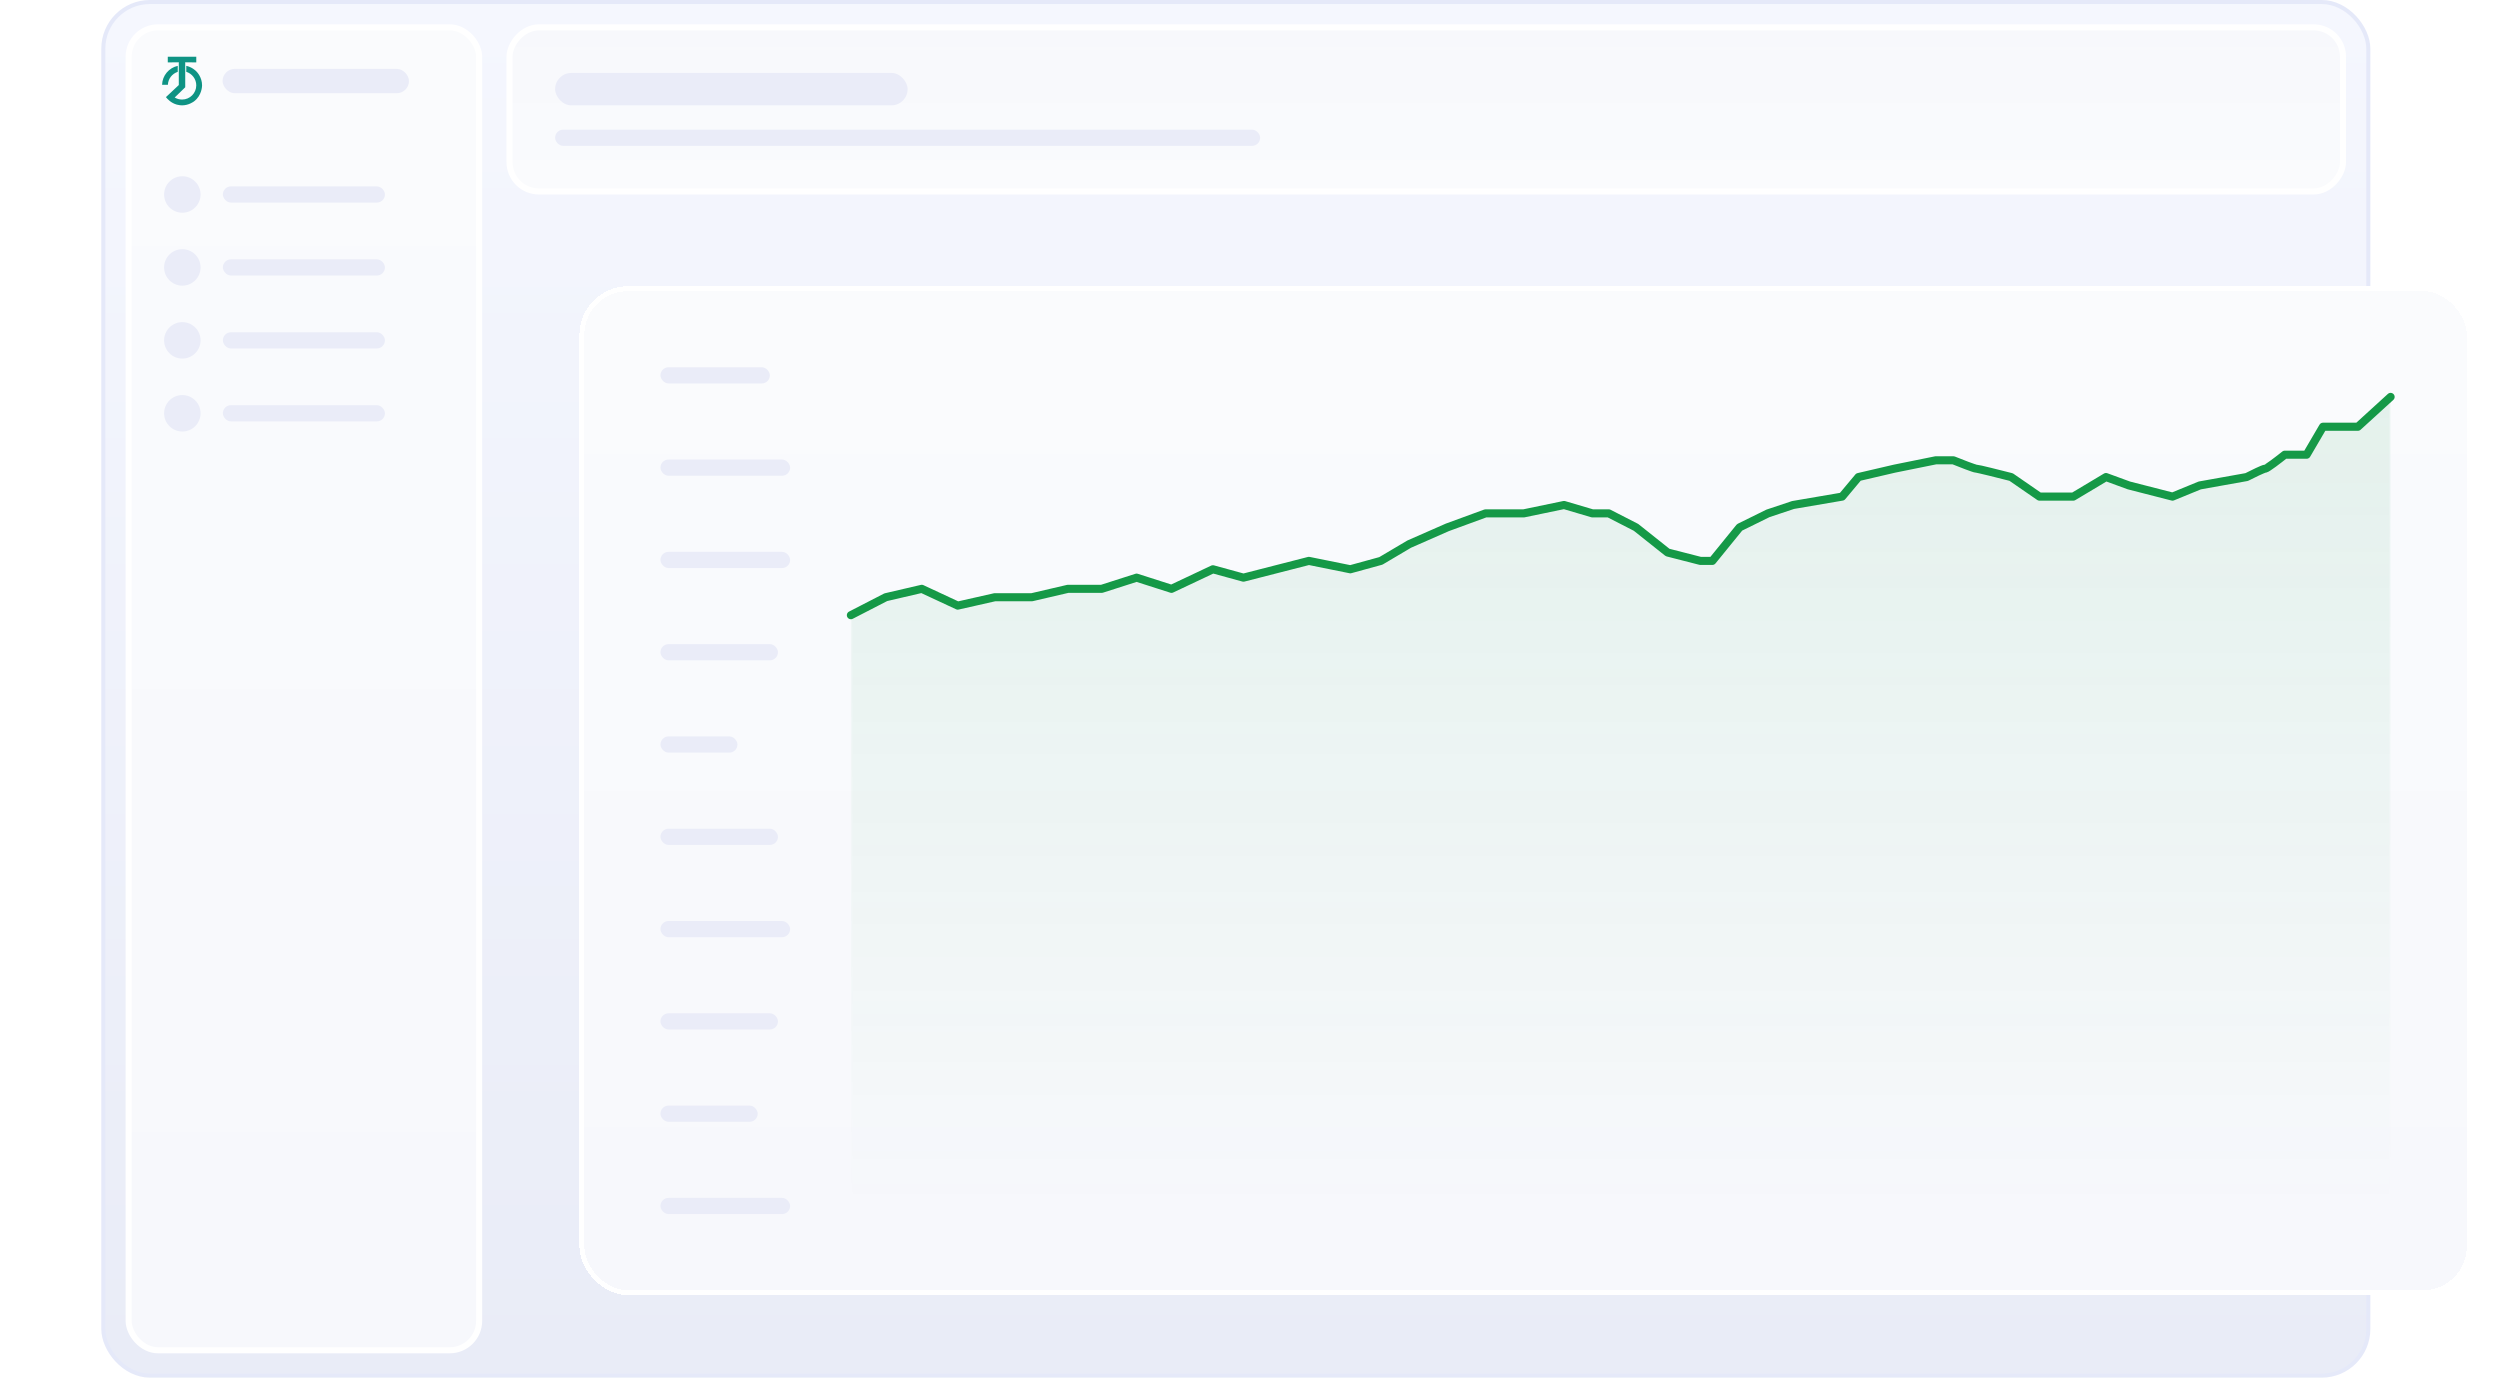 <svg width="617" height="340" viewBox="0 0 617 340" fill="none" xmlns="http://www.w3.org/2000/svg">
  <rect x="25.5" y="0.5" width="559" height="339" rx="11.5" fill="url(#paint0_linear_682_15598)" />
  <rect x="25.5" y="0.5" width="559" height="339" rx="11.5" stroke="#E5E9F9" />
  <rect x="31.75" y="6.75" width="86.5" height="326.5" rx="7.25"
    fill="url(#paint1_linear_682_15598)" />
  <rect x="31.75" y="6.75" width="86.5" height="326.5" rx="7.25" stroke="white" stroke-width="1.5" />
  <path
    d="M41.434 20.921C40.956 20.921 40.478 20.922 40.001 20.922C40.067 18.634 41.702 16.732 43.866 16.253V17.734C42.499 18.172 41.496 19.427 41.434 20.921L41.434 20.921ZM48.433 17.592C48.243 17.401 47.371 16.556 45.974 16.248L45.975 17.725C47.4 18.169 48.438 19.5 48.438 21.068C48.438 22.998 46.866 24.569 44.934 24.569C44.269 24.569 43.647 24.383 43.117 24.059C43.983 23.218 44.849 22.377 45.716 21.536C45.715 19.482 45.714 17.427 45.713 15.373C46.622 15.384 47.531 15.395 48.441 15.405V14H41.407V15.405C42.313 15.395 43.22 15.384 44.126 15.373V20.991C43.418 21.655 42.711 22.319 42.003 22.982C41.652 23.312 41.301 23.641 40.95 23.97C41.328 24.451 42.201 25.412 43.623 25.816C44.197 25.979 44.678 25.999 44.934 26C46.541 26.006 47.735 25.133 47.897 25.011C49.83 23.555 49.871 21.254 49.871 21.068C49.872 19.08 48.655 17.815 48.433 17.592Z"
    fill="#0E9384" />
  <rect x="54.934" y="17" width="46" height="6" rx="3" fill="#EAECF8" />
  <circle cx="45" cy="48" r="4.5" fill="#EAECF8" />
  <rect x="55" y="46" width="40" height="4" rx="2" fill="#EAECF8" />
  <circle cx="45" cy="66" r="4.5" fill="#EAECF8" />
  <rect x="55" y="64" width="40" height="4" rx="2" fill="#EAECF8" />
  <circle cx="45" cy="84" r="4.5" fill="#EAECF8" />
  <rect x="55" y="82" width="40" height="4" rx="2" fill="#EAECF8" />
  <circle cx="45" cy="102" r="4.5" fill="#EAECF8" />
  <rect x="55" y="100" width="40" height="4" rx="2" fill="#EAECF8" />
  <rect x="0.75" y="-0.75" width="452.5" height="40.5" rx="7.25"
    transform="matrix(1 0 0 -1 125 46.5)" fill="url(#paint2_linear_682_15598)" />
  <rect x="0.75" y="-0.75" width="452.5" height="40.5" rx="7.25"
    transform="matrix(1 0 0 -1 125 46.5)" stroke="white" stroke-width="1.5" />
  <rect x="137" y="18" width="87" height="8" rx="4" fill="#EAECF8" />
  <rect x="137" y="32" width="174" height="4" rx="2" fill="#EAECF8" />
  <g filter="url(#filter0_d_682_15598)">
    <rect x="143" y="67" width="467" height="249" rx="12" fill="url(#paint3_linear_682_15598)"
      shape-rendering="crispEdges" />
    <rect x="143.606" y="67.606" width="465.788" height="247.788" rx="11.394" stroke="white"
      stroke-width="1.212" shape-rendering="crispEdges" />
    <rect x="163" y="87" width="27" height="4" rx="2" fill="#EAECF8" />
    <rect x="163" y="109.778" width="32" height="4" rx="2" fill="#EAECF8" />
    <rect x="163" y="132.556" width="32" height="4" rx="2" fill="#EAECF8" />
    <rect x="163" y="155.333" width="29" height="4" rx="2" fill="#EAECF8" />
    <rect x="163" y="178.111" width="19" height="4" rx="2" fill="#EAECF8" />
    <rect x="163" y="200.889" width="29" height="4" rx="2" fill="#EAECF8" />
    <rect x="163" y="223.667" width="32" height="4" rx="2" fill="#EAECF8" />
    <rect x="163" y="246.444" width="29" height="4" rx="2" fill="#EAECF8" />
    <rect x="163" y="269.222" width="24" height="4" rx="2" fill="#EAECF8" />
    <rect x="163" y="292" width="32" height="4" rx="2" fill="#EAECF8" />
    <mask id="mask0_682_15598" style="mask-type:alpha" maskUnits="userSpaceOnUse" x="210" y="87"
      width="380" height="209">
      <rect width="380" height="209" transform="translate(210 87)"
        fill="url(#paint4_linear_682_15598)" />
    </mask>
    <g mask="url(#mask0_682_15598)">
      <path opacity="0.1"
        d="M218.612 143.758L210 148.193V295.999H590V94.32L581.926 101.685H573.314L569.278 108.583H563.895C562.46 109.732 559.482 112.031 559.051 112.031C558.62 112.031 555.822 113.411 554.476 114.1L542.904 116.169L536.176 118.928L525.411 116.169L519.759 114.1L511.686 118.928H503.343L496.346 114.1C493.654 113.411 488.164 112.031 487.734 112.031C487.303 112.031 483.787 110.652 482.082 109.962H477.776L467.55 112.031L458.669 114.1L454.632 118.928L442.521 120.997L436.331 123.066L429.334 126.515L422.606 134.792H419.646L411.572 132.722L403.768 126.515L397.04 123.066H393.003L386.006 120.997L376.048 123.066H366.629L357.21 126.515L347.79 130.653L340.793 134.792L333.258 136.861L323.031 134.792L314.958 136.861L306.884 138.93L299.348 136.861L289.122 141.689L280.51 138.93L271.898 141.689H263.555L254.674 143.758H245.524L236.374 145.827L227.493 141.689L218.612 143.758Z"
        fill="#159947" />
    </g>
    <path
      d="M210 148.193L218.612 143.758L227.493 141.689L236.374 145.827L245.524 143.758H254.674L263.555 141.689H271.898L280.51 138.93L289.122 141.689L299.348 136.861L306.884 138.93L314.958 136.861L323.031 134.792L333.258 136.861L340.793 134.792L347.79 130.653L357.21 126.515L366.629 123.066H376.048L386.006 120.997L393.003 123.066H397.04L403.768 126.515L411.572 132.722L419.646 134.792H422.606L429.334 126.515L436.331 123.066L442.521 120.997L454.632 118.928L458.669 114.1L467.55 112.031L477.776 109.962H482.082C483.787 110.652 487.303 112.031 487.734 112.031C488.164 112.031 493.654 113.411 496.346 114.1L503.343 118.928H511.686L519.759 114.1L525.411 116.169L536.176 118.928L542.904 116.169L554.476 114.1C555.822 113.411 558.62 112.031 559.051 112.031C559.482 112.031 562.46 109.732 563.895 108.583H569.278L573.314 101.685H581.926L590 94.32"
      stroke="#159947" stroke-width="2" stroke-linecap="round" stroke-linejoin="round" />
  </g>
  <defs>
    <filter id="filter0_d_682_15598" x="136.939" y="64.576" width="479.121" height="261.121"
      filterUnits="userSpaceOnUse" color-interpolation-filters="sRGB">
      <feFlood flood-opacity="0" result="BackgroundImageFix" />
      <feColorMatrix in="SourceAlpha" type="matrix"
        values="0 0 0 0 0 0 0 0 0 0 0 0 0 0 0 0 0 0 127 0" result="hardAlpha" />
      <feOffset dy="3.636" />
      <feGaussianBlur stdDeviation="3.03" />
      <feComposite in2="hardAlpha" operator="out" />
      <feColorMatrix type="matrix"
        values="0 0 0 0 0.85 0 0 0 0 0.873 0 0 0 0 0.958 0 0 0 0.83 0" />
      <feBlend mode="normal" in2="BackgroundImageFix" result="effect1_dropShadow_682_15598" />
      <feBlend mode="normal" in="SourceGraphic" in2="effect1_dropShadow_682_15598" result="shape" />
    </filter>
    <linearGradient id="paint0_linear_682_15598" x1="305" y1="0" x2="305" y2="340"
      gradientUnits="userSpaceOnUse">
      <stop stop-color="#F5F7FE" />
      <stop offset="1" stop-color="#E9ECF7" />
    </linearGradient>
    <linearGradient id="paint1_linear_682_15598" x1="75" y1="6" x2="75" y2="334"
      gradientUnits="userSpaceOnUse">
      <stop stop-color="#FAFBFD" />
      <stop offset="1" stop-color="#F7F8FC" />
    </linearGradient>
    <linearGradient id="paint2_linear_682_15598" x1="227" y1="0" x2="227" y2="42"
      gradientUnits="userSpaceOnUse">
      <stop stop-color="#FAFBFD" />
      <stop offset="1" stop-color="#F7F8FC" />
    </linearGradient>
    <linearGradient id="paint3_linear_682_15598" x1="376.5" y1="67" x2="376.5" y2="316"
      gradientUnits="userSpaceOnUse">
      <stop stop-color="#FAFBFD" />
      <stop offset="1" stop-color="#F7F8FC" />
    </linearGradient>
    <linearGradient id="paint4_linear_682_15598" x1="190" y1="0" x2="190" y2="209"
      gradientUnits="userSpaceOnUse">
      <stop />
      <stop offset="1" stop-opacity="0" />
    </linearGradient>
  </defs>
</svg>
  